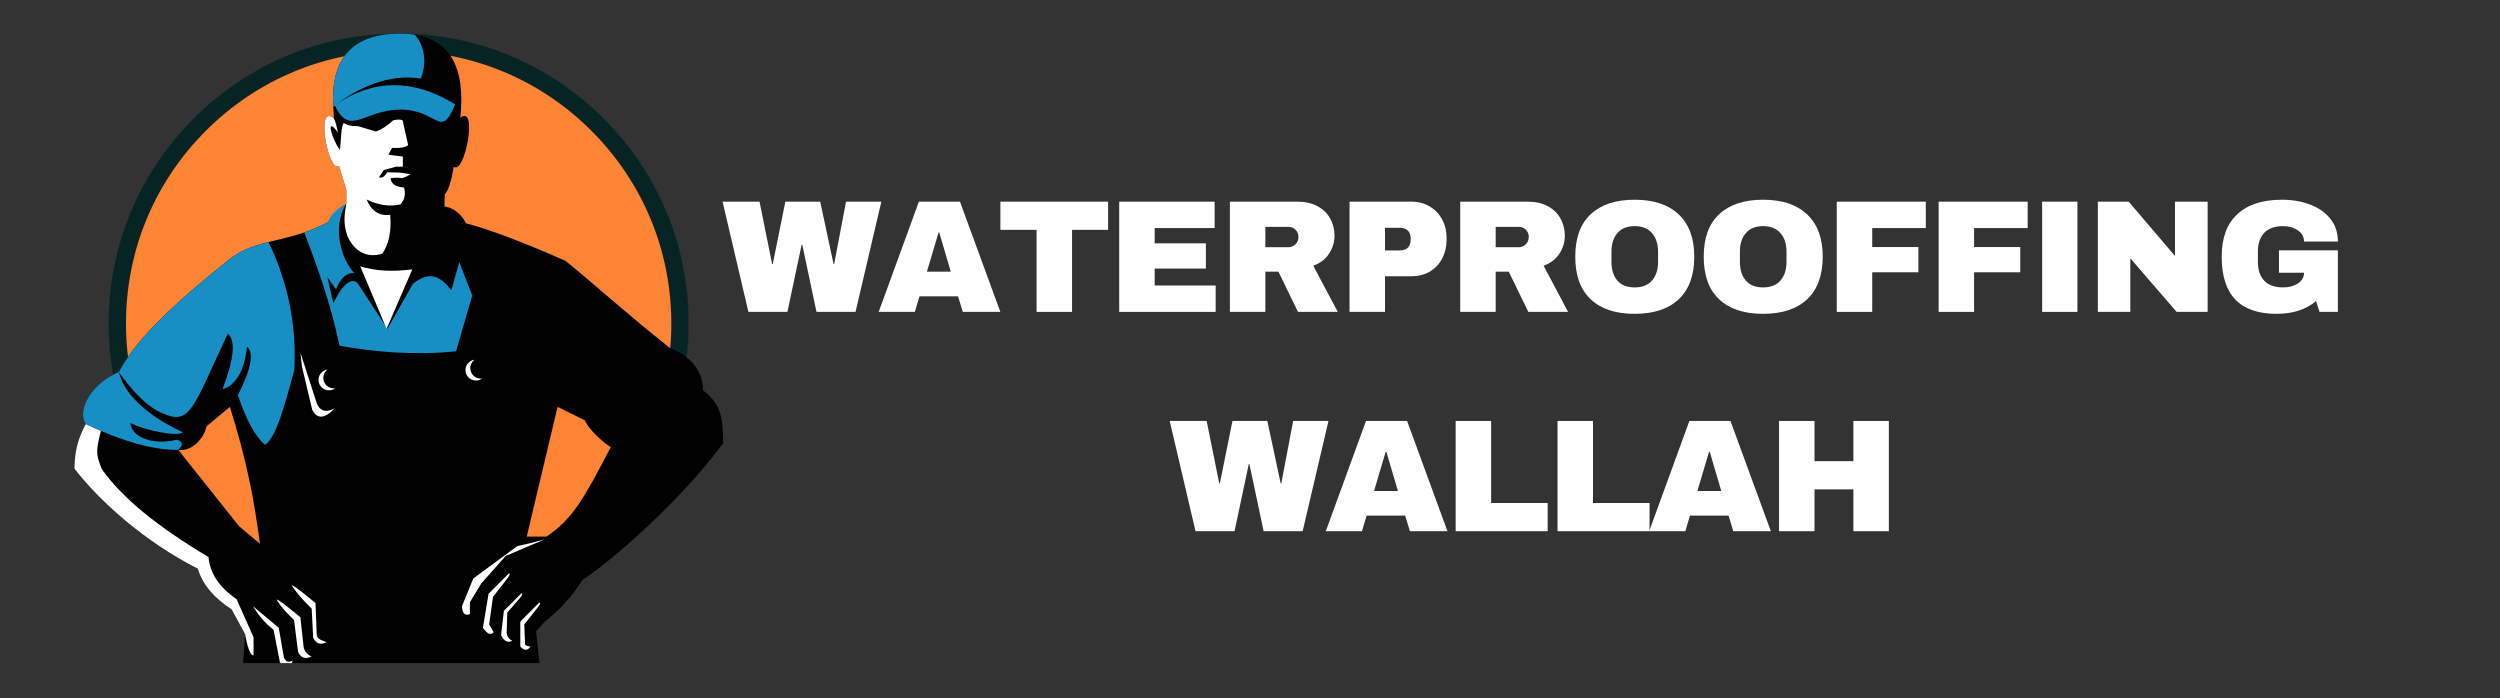 <svg xmlns="http://www.w3.org/2000/svg" xmlns:xlink="http://www.w3.org/1999/xlink" width="351" zoomAndPan="magnify" viewBox="0 0 263.25 73.5" height="98" preserveAspectRatio="xMidYMid meet"><rect x="0" y="0" width="263.25" height="73.5" fill="#333333" stroke="none"/><defs><g></g><clipPath id="48ff8469b5"><path d="M 11.438 3.531 L 72.52 3.531 L 72.52 64.613 L 11.438 64.613 Z M 11.438 3.531 " clip-rule="nonzero"></path></clipPath><clipPath id="855cda75dd"><path d="M 7.836 3.535 L 76.164 3.535 L 76.164 69.828 L 7.836 69.828 Z M 7.836 3.535 " clip-rule="nonzero"></path></clipPath><clipPath id="c9764fa879"><path d="M 35 3.531 L 45 3.531 L 45 12 L 35 12 Z M 35 3.531 " clip-rule="nonzero"></path></clipPath><clipPath id="118ec7ab77"><path d="M 26.609 63.801 L 30.914 63.801 L 30.914 69.828 L 26.609 69.828 Z M 26.609 63.801 " clip-rule="nonzero"></path></clipPath><clipPath id="d2a0deca8c"><path d="M 29 63 L 33 63 L 33 69.828 L 29 69.828 Z M 29 63 " clip-rule="nonzero"></path></clipPath><clipPath id="9090c207e6"><path d="M 7.836 44 L 27 44 L 27 69.828 L 7.836 69.828 Z M 7.836 44 " clip-rule="nonzero"></path></clipPath></defs><g fill="#ffffff" fill-opacity="1"><g transform="translate(76.009, 32.843)"><g><path d="M 9.969 0 L 8.469 -7.078 L 8.406 -7.078 L 6.906 0 L 2.797 0 L 0.078 -11.609 L 3.969 -11.609 L 5.297 -5.031 L 5.359 -5.031 L 6.688 -11.609 L 10.359 -11.609 L 11.766 -5.031 L 11.828 -5.031 L 13.078 -11.609 L 16.797 -11.609 L 14.078 0 Z M 9.969 0 "></path></g></g></g><g fill="#ffffff" fill-opacity="1"><g transform="translate(92.352, 32.843)"><g><path d="M 9.031 0 L 8.531 -1.641 L 4.469 -1.641 L 3.984 0 L 0.172 0 L 4.406 -11.609 L 8.734 -11.609 L 12.984 0 Z M 5.25 -4.234 L 7.766 -4.234 L 6.547 -8.375 L 6.484 -8.375 Z M 5.25 -4.234 "></path></g></g></g><g fill="#ffffff" fill-opacity="1"><g transform="translate(104.95, 32.843)"><g><path d="M 7.938 -8.641 L 7.938 0 L 4.203 0 L 4.203 -8.641 L 0.391 -8.641 L 0.391 -11.609 L 11.734 -11.609 L 11.734 -8.641 Z M 7.938 -8.641 "></path></g></g></g><g fill="#ffffff" fill-opacity="1"><g transform="translate(116.604, 32.843)"><g><path d="M 1.25 -11.609 L 11.297 -11.609 L 11.297 -8.828 L 4.984 -8.828 L 4.984 -7.219 L 10.375 -7.219 L 10.375 -4.562 L 4.984 -4.562 L 4.984 -2.781 L 11.406 -2.781 L 11.406 0 L 1.25 0 Z M 1.25 -11.609 "></path></g></g></g><g fill="#ffffff" fill-opacity="1"><g transform="translate(128.258, 32.843)"><g><path d="M 12.266 -8.047 C 12.266 -7.336 12.07 -6.695 11.688 -6.125 C 11.312 -5.551 10.758 -5.129 10.031 -4.859 L 12.609 0 L 8.422 0 L 6.359 -4.234 L 4.984 -4.234 L 4.984 0 L 1.25 0 L 1.25 -11.609 L 8.359 -11.609 C 9.191 -11.609 9.898 -11.445 10.484 -11.125 C 11.078 -10.801 11.52 -10.367 11.812 -9.828 C 12.113 -9.285 12.266 -8.691 12.266 -8.047 Z M 8.469 -7.891 C 8.469 -8.203 8.363 -8.457 8.156 -8.656 C 7.957 -8.852 7.711 -8.953 7.422 -8.953 L 4.984 -8.953 L 4.984 -6.812 L 7.422 -6.812 C 7.711 -6.812 7.957 -6.914 8.156 -7.125 C 8.363 -7.332 8.469 -7.586 8.469 -7.891 Z M 8.469 -7.891 "></path></g></g></g><g fill="#ffffff" fill-opacity="1"><g transform="translate(140.857, 32.843)"><g><path d="M 7.766 -11.609 C 8.484 -11.609 9.125 -11.441 9.688 -11.109 C 10.25 -10.773 10.688 -10.316 11 -9.734 C 11.312 -9.16 11.469 -8.516 11.469 -7.797 L 11.469 -7.578 C 11.469 -6.859 11.312 -6.203 11 -5.609 C 10.688 -5.023 10.25 -4.566 9.688 -4.234 C 9.125 -3.91 8.484 -3.75 7.766 -3.75 L 4.984 -3.75 L 4.984 0 L 1.25 0 L 1.25 -11.609 Z M 4.984 -6.469 L 6.516 -6.469 C 6.91 -6.469 7.203 -6.566 7.391 -6.766 C 7.586 -6.973 7.688 -7.25 7.688 -7.594 L 7.688 -7.734 C 7.688 -8.086 7.586 -8.363 7.391 -8.562 C 7.203 -8.758 6.91 -8.859 6.516 -8.859 L 4.984 -8.859 Z M 4.984 -6.469 "></path></g></g></g><g fill="#ffffff" fill-opacity="1"><g transform="translate(152.511, 32.843)"><g><path d="M 12.266 -8.047 C 12.266 -7.336 12.07 -6.695 11.688 -6.125 C 11.312 -5.551 10.758 -5.129 10.031 -4.859 L 12.609 0 L 8.422 0 L 6.359 -4.234 L 4.984 -4.234 L 4.984 0 L 1.25 0 L 1.25 -11.609 L 8.359 -11.609 C 9.191 -11.609 9.898 -11.445 10.484 -11.125 C 11.078 -10.801 11.52 -10.367 11.812 -9.828 C 12.113 -9.285 12.266 -8.691 12.266 -8.047 Z M 8.469 -7.891 C 8.469 -8.203 8.363 -8.457 8.156 -8.656 C 7.957 -8.852 7.711 -8.953 7.422 -8.953 L 4.984 -8.953 L 4.984 -6.812 L 7.422 -6.812 C 7.711 -6.812 7.957 -6.914 8.156 -7.125 C 8.363 -7.332 8.469 -7.586 8.469 -7.891 Z M 8.469 -7.891 "></path></g></g></g><g fill="#ffffff" fill-opacity="1"><g transform="translate(165.109, 32.843)"><g><path d="M 7.016 -11.812 C 9.023 -11.812 10.57 -11.297 11.656 -10.266 C 12.75 -9.242 13.297 -7.758 13.297 -5.812 C 13.297 -3.852 12.75 -2.359 11.656 -1.328 C 10.57 -0.305 9.023 0.203 7.016 0.203 C 5.016 0.203 3.473 -0.305 2.391 -1.328 C 1.305 -2.348 0.766 -3.844 0.766 -5.812 C 0.766 -7.781 1.305 -9.27 2.391 -10.281 C 3.473 -11.301 5.016 -11.812 7.016 -11.812 Z M 7.016 -9.031 C 6.223 -9.031 5.617 -8.785 5.203 -8.297 C 4.785 -7.816 4.578 -7.164 4.578 -6.344 L 4.578 -5.266 C 4.578 -4.441 4.785 -3.785 5.203 -3.297 C 5.617 -2.816 6.223 -2.578 7.016 -2.578 C 7.816 -2.578 8.426 -2.816 8.844 -3.297 C 9.27 -3.785 9.484 -4.441 9.484 -5.266 L 9.484 -6.344 C 9.484 -7.164 9.27 -7.816 8.844 -8.297 C 8.426 -8.785 7.816 -9.031 7.016 -9.031 Z M 7.016 -9.031 "></path></g></g></g><g fill="#ffffff" fill-opacity="1"><g transform="translate(178.635, 32.843)"><g><path d="M 7.016 -11.812 C 9.023 -11.812 10.57 -11.297 11.656 -10.266 C 12.75 -9.242 13.297 -7.758 13.297 -5.812 C 13.297 -3.852 12.75 -2.359 11.656 -1.328 C 10.57 -0.305 9.023 0.203 7.016 0.203 C 5.016 0.203 3.473 -0.305 2.391 -1.328 C 1.305 -2.348 0.766 -3.844 0.766 -5.812 C 0.766 -7.781 1.305 -9.27 2.391 -10.281 C 3.473 -11.301 5.016 -11.812 7.016 -11.812 Z M 7.016 -9.031 C 6.223 -9.031 5.617 -8.785 5.203 -8.297 C 4.785 -7.816 4.578 -7.164 4.578 -6.344 L 4.578 -5.266 C 4.578 -4.441 4.785 -3.785 5.203 -3.297 C 5.617 -2.816 6.223 -2.578 7.016 -2.578 C 7.816 -2.578 8.426 -2.816 8.844 -3.297 C 9.27 -3.785 9.484 -4.441 9.484 -5.266 L 9.484 -6.344 C 9.484 -7.164 9.27 -7.816 8.844 -8.297 C 8.426 -8.785 7.816 -9.031 7.016 -9.031 Z M 7.016 -9.031 "></path></g></g></g><g fill="#ffffff" fill-opacity="1"><g transform="translate(192.161, 32.843)"><g><path d="M 1.25 -11.609 L 10.625 -11.609 L 10.625 -8.828 L 4.984 -8.828 L 4.984 -6.828 L 9.844 -6.828 L 9.844 -4.172 L 4.984 -4.172 L 4.984 0 L 1.25 0 Z M 1.25 -11.609 "></path></g></g></g><g fill="#ffffff" fill-opacity="1"><g transform="translate(202.888, 32.843)"><g><path d="M 1.25 -11.609 L 10.625 -11.609 L 10.625 -8.828 L 4.984 -8.828 L 4.984 -6.828 L 9.844 -6.828 L 9.844 -4.172 L 4.984 -4.172 L 4.984 0 L 1.25 0 Z M 1.25 -11.609 "></path></g></g></g><g fill="#ffffff" fill-opacity="1"><g transform="translate(213.614, 32.843)"><g><path d="M 1.422 0 L 1.422 -11.609 L 5.141 -11.609 L 5.141 0 Z M 1.422 0 "></path></g></g></g><g fill="#ffffff" fill-opacity="1"><g transform="translate(219.652, 32.843)"><g><path d="M 9.547 0 L 4.672 -5.641 L 4.672 0 L 1.25 0 L 1.25 -11.609 L 4.5 -11.609 L 9.375 -5.891 L 9.375 -11.609 L 12.812 -11.609 L 12.812 0 Z M 9.547 0 "></path></g></g></g><g fill="#ffffff" fill-opacity="1"><g transform="translate(233.178, 32.843)"><g><path d="M 7.094 -11.812 C 8.207 -11.812 9.207 -11.641 10.094 -11.297 C 10.977 -10.961 11.68 -10.469 12.203 -9.812 C 12.734 -9.156 13 -8.352 13 -7.406 L 9.438 -7.406 C 9.438 -7.895 9.223 -8.285 8.797 -8.578 C 8.367 -8.879 7.848 -9.031 7.234 -9.031 C 6.359 -9.031 5.695 -8.797 5.25 -8.328 C 4.801 -7.859 4.578 -7.195 4.578 -6.344 L 4.578 -5.266 C 4.578 -4.41 4.801 -3.75 5.25 -3.281 C 5.695 -2.812 6.359 -2.578 7.234 -2.578 C 7.848 -2.578 8.367 -2.719 8.797 -3 C 9.223 -3.289 9.438 -3.664 9.438 -4.125 L 6.797 -4.125 L 6.797 -6.484 L 13 -6.484 L 13 0 L 11.062 0 L 10.703 -1.141 C 9.641 -0.242 8.254 0.203 6.547 0.203 C 4.617 0.203 3.172 -0.297 2.203 -1.297 C 1.242 -2.305 0.766 -3.812 0.766 -5.812 C 0.766 -7.781 1.312 -9.27 2.406 -10.281 C 3.5 -11.301 5.062 -11.812 7.094 -11.812 Z M 7.094 -11.812 "></path></g></g></g><g fill="#ffffff" fill-opacity="1"><g transform="translate(123.091, 55.936)"><g><path d="M 9.969 0 L 8.469 -7.078 L 8.406 -7.078 L 6.906 0 L 2.797 0 L 0.078 -11.609 L 3.969 -11.609 L 5.297 -5.031 L 5.359 -5.031 L 6.688 -11.609 L 10.359 -11.609 L 11.766 -5.031 L 11.828 -5.031 L 13.078 -11.609 L 16.797 -11.609 L 14.078 0 Z M 9.969 0 "></path></g></g></g><g fill="#ffffff" fill-opacity="1"><g transform="translate(139.434, 55.936)"><g><path d="M 9.031 0 L 8.531 -1.641 L 4.469 -1.641 L 3.984 0 L 0.172 0 L 4.406 -11.609 L 8.734 -11.609 L 12.984 0 Z M 5.25 -4.234 L 7.766 -4.234 L 6.547 -8.375 L 6.484 -8.375 Z M 5.25 -4.234 "></path></g></g></g><g fill="#ffffff" fill-opacity="1"><g transform="translate(152.032, 55.936)"><g><path d="M 1.25 -11.609 L 4.984 -11.609 L 4.984 -2.969 L 10.938 -2.969 L 10.938 0 L 1.25 0 Z M 1.25 -11.609 "></path></g></g></g><g fill="#ffffff" fill-opacity="1"><g transform="translate(162.759, 55.936)"><g><path d="M 1.25 -11.609 L 4.984 -11.609 L 4.984 -2.969 L 10.938 -2.969 L 10.938 0 L 1.25 0 Z M 1.25 -11.609 "></path></g></g></g><g fill="#ffffff" fill-opacity="1"><g transform="translate(173.485, 55.936)"><g><path d="M 9.031 0 L 8.531 -1.641 L 4.469 -1.641 L 3.984 0 L 0.172 0 L 4.406 -11.609 L 8.734 -11.609 L 12.984 0 Z M 5.25 -4.234 L 7.766 -4.234 L 6.547 -8.375 L 6.484 -8.375 Z M 5.25 -4.234 "></path></g></g></g><g fill="#ffffff" fill-opacity="1"><g transform="translate(186.084, 55.936)"><g><path d="M 9.078 0 L 9.078 -4.406 L 4.984 -4.406 L 4.984 0 L 1.25 0 L 1.25 -11.609 L 4.984 -11.609 L 4.984 -7.375 L 9.078 -7.375 L 9.078 -11.609 L 12.812 -11.609 L 12.812 0 Z M 9.078 0 "></path></g></g></g><g clip-path="url(#48ff8469b5)"><path fill="#fd8335" d="M 72.461 34.07 C 72.461 35.07 72.41 36.066 72.312 37.059 C 72.215 38.055 72.07 39.039 71.875 40.02 C 71.68 40.996 71.438 41.965 71.148 42.918 C 70.855 43.875 70.52 44.812 70.141 45.734 C 69.758 46.66 69.332 47.559 68.859 48.441 C 68.391 49.32 67.879 50.176 67.324 51.008 C 66.77 51.836 66.172 52.637 65.539 53.41 C 64.906 54.18 64.238 54.918 63.531 55.625 C 62.824 56.332 62.086 57 61.316 57.633 C 60.543 58.266 59.742 58.859 58.914 59.414 C 58.082 59.969 57.227 60.484 56.348 60.953 C 55.465 61.426 54.566 61.852 53.645 62.234 C 52.719 62.613 51.781 62.949 50.828 63.242 C 49.871 63.531 48.902 63.773 47.926 63.969 C 46.945 64.16 45.961 64.309 44.965 64.406 C 43.973 64.504 42.977 64.555 41.977 64.555 C 40.98 64.555 39.984 64.504 38.992 64.406 C 37.996 64.309 37.012 64.16 36.031 63.969 C 35.051 63.773 34.086 63.531 33.129 63.242 C 32.176 62.949 31.234 62.613 30.312 62.234 C 29.391 61.852 28.488 61.426 27.609 60.953 C 26.73 60.484 25.875 59.969 25.043 59.414 C 24.215 58.859 23.414 58.266 22.641 57.633 C 21.871 57 21.129 56.332 20.426 55.625 C 19.719 54.918 19.051 54.18 18.414 53.41 C 17.781 52.637 17.188 51.836 16.633 51.008 C 16.078 50.176 15.566 49.32 15.098 48.441 C 14.625 47.559 14.199 46.66 13.816 45.734 C 13.434 44.812 13.098 43.875 12.809 42.918 C 12.52 41.965 12.277 40.996 12.082 40.02 C 11.887 39.039 11.742 38.055 11.645 37.059 C 11.547 36.066 11.496 35.07 11.496 34.07 C 11.496 33.074 11.547 32.078 11.645 31.082 C 11.742 30.09 11.887 29.105 12.082 28.125 C 12.277 27.145 12.52 26.18 12.809 25.223 C 13.098 24.27 13.434 23.328 13.816 22.406 C 14.199 21.484 14.625 20.582 15.098 19.703 C 15.566 18.824 16.078 17.969 16.633 17.137 C 17.188 16.309 17.781 15.508 18.414 14.734 C 19.051 13.961 19.719 13.223 20.426 12.52 C 21.129 11.812 21.871 11.145 22.641 10.508 C 23.414 9.875 24.215 9.281 25.043 8.727 C 25.875 8.172 26.73 7.66 27.609 7.191 C 28.488 6.719 29.391 6.293 30.312 5.91 C 31.234 5.527 32.176 5.191 33.129 4.902 C 34.086 4.613 35.051 4.371 36.031 4.176 C 37.012 3.98 37.996 3.836 38.992 3.738 C 39.984 3.641 40.98 3.59 41.977 3.59 C 42.977 3.59 43.973 3.641 44.965 3.738 C 45.961 3.836 46.945 3.98 47.926 4.176 C 48.902 4.371 49.871 4.613 50.828 4.902 C 51.781 5.191 52.719 5.527 53.645 5.91 C 54.566 6.293 55.465 6.719 56.348 7.191 C 57.227 7.66 58.082 8.172 58.914 8.727 C 59.742 9.281 60.543 9.875 61.316 10.508 C 62.086 11.145 62.824 11.812 63.531 12.52 C 64.238 13.223 64.906 13.961 65.539 14.734 C 66.172 15.508 66.77 16.309 67.324 17.137 C 67.879 17.969 68.391 18.824 68.859 19.703 C 69.332 20.582 69.758 21.484 70.141 22.406 C 70.52 23.328 70.855 24.27 71.148 25.223 C 71.438 26.18 71.68 27.145 71.875 28.125 C 72.07 29.105 72.215 30.09 72.312 31.082 C 72.41 32.078 72.461 33.074 72.461 34.07 Z M 72.461 34.07 " fill-opacity="1" fill-rule="nonzero"></path><path fill="#062424" d="M 41.977 64.613 C 33.82 64.613 26.152 61.43 20.387 55.664 C 14.617 49.898 11.438 42.227 11.438 34.07 C 11.438 25.914 14.617 18.246 20.387 12.48 C 26.152 6.711 33.82 3.531 41.977 3.531 C 50.137 3.531 57.805 6.711 63.57 12.48 C 69.34 18.246 72.52 25.914 72.52 34.07 C 72.52 42.227 69.34 49.898 63.57 55.664 C 57.805 61.43 50.137 64.613 41.977 64.613 Z M 41.977 5.359 C 34.309 5.359 27.102 8.344 21.676 13.77 C 16.25 19.195 13.266 26.402 13.266 34.07 C 13.266 41.742 16.25 48.945 21.676 54.371 C 27.102 59.797 34.309 62.785 41.977 62.785 C 49.648 62.785 56.852 59.797 62.277 54.371 C 67.703 48.945 70.691 41.742 70.691 34.07 C 70.691 26.402 67.703 19.195 62.277 13.77 C 56.852 8.344 49.648 5.359 41.977 5.359 Z M 41.977 5.359 " fill-opacity="1" fill-rule="nonzero"></path></g><g clip-path="url(#855cda75dd)"><path fill="#000000" d="M 49.055 23.512 C 51.508 24.148 55 25.465 59.527 27.457 C 62.059 29.461 65.84 32.93 70.562 36.66 C 71.711 37.027 74.039 38.402 74.039 41.109 C 76.266 42.797 76.055 44.641 76.164 46.656 C 71.082 53.543 63.125 60.004 61.375 61.031 C 60.188 62.84 58.859 64.309 57.391 65.438 L 56.445 66.469 L 56.84 70.137 L 25.574 70.137 L 25.809 66.785 L 24.387 64.16 C 22.504 62.957 21.32 61.535 20.832 59.887 C 15.234 57.051 10.461 52.758 7.836 49.344 C 7.863 47.188 8.344 45.973 9.023 44.664 C 7.961 42.871 10.121 40.078 12.516 39.188 C 14.062 36.211 17.273 32.789 24.309 27.184 C 27.145 25.062 30.363 25.625 34.578 23.375 C 34.918 22.672 35.551 22.039 36.473 21.48 L 36.473 19.996 L 35.699 17.465 C 34.578 18.328 33.168 10.797 35.152 12.461 L 35.062 10.25 C 35.125 6.188 37.094 3.535 42.156 3.535 C 47.48 3.559 49.016 7.121 48.473 12.406 C 50.379 10.898 48.93 18.496 47.785 17.547 C 47.523 19.102 47.207 20.074 46.836 20.461 L 46.797 21.754 C 47.551 21.762 48.645 22.543 49.055 23.512 Z M 27.371 57.262 C 26.734 52.387 25.988 48.594 24.207 42.844 L 21.75 44.887 C 21.434 46.387 19.969 47.605 18.77 47.371 L 25.168 55.406 Z M 58.715 42.836 L 55.465 56.504 L 57.543 56.504 C 60.32 54.625 61.473 52.531 64.312 47.082 C 63.531 46.621 62.012 45.254 61.586 44.262 L 58.715 42.836 " fill-opacity="1" fill-rule="evenodd"></path></g><path fill="#ffffff" d="M 42.398 12.68 L 42.977 15.262 C 42.738 15.508 42.176 15.613 41.285 15.578 L 40.891 16.289 L 42.422 16.488 L 42.422 17.547 L 41.723 17.547 L 40.418 17.902 L 39.914 18.652 C 40.172 18.812 40.461 18.641 40.773 18.141 L 42.156 18.18 L 43.215 18.336 C 42.977 18.523 42.676 18.664 42.305 18.762 C 42.016 18.695 41.621 18.695 41.129 18.762 C 41.172 19.352 41.645 19.68 42.543 19.75 C 42.742 20.453 42.613 21.043 42.156 21.52 C 41.059 21.785 39.875 21.617 38.605 21.008 C 39.121 22.238 39.949 22.773 41.09 22.617 C 41.238 24.285 40.965 25.648 40.27 26.711 C 38.582 27.242 37.277 26.402 36.59 24.875 C 36.273 23.922 36.137 23.094 36.465 21.488 L 36.473 21.441 L 36.473 19.996 L 35.699 17.465 C 34.578 18.328 33.168 10.797 35.152 12.461 L 36.133 12.906 C 36.527 13.191 37.047 13.312 37.695 13.281 L 39.598 13.848 C 40.219 13.617 40.82 13.223 41.406 12.668 C 41.883 12.562 42.215 12.566 42.398 12.68 Z M 36.465 21.488 L 36.473 21.441 L 36.465 21.488 " fill-opacity="1" fill-rule="nonzero"></path><path fill="#178fc5" d="M 47.93 10.992 C 43.57 8.289 39.305 8.281 35.242 11.078 C 36.859 14.477 38.293 11.543 42.172 11.543 C 46.168 11.543 46.363 14.762 47.93 10.992 " fill-opacity="1" fill-rule="evenodd"></path><g clip-path="url(#c9764fa879)"><path fill="#178fc5" d="M 43.68 3.652 C 44.949 5.105 44.816 7.055 44.316 8.277 C 41.098 7.715 37.594 9.203 35.102 11.262 L 35.062 10.25 C 35.125 6.188 37.094 3.535 42.156 3.535 C 42.707 3.535 43.211 3.578 43.68 3.652 " fill-opacity="1" fill-rule="nonzero"></path></g><path fill="#178fc5" d="M 28.273 25.488 C 30.582 30.238 31.207 34.852 30.988 38.973 C 29.785 43.434 29.047 45.938 27.93 46.852 C 26.902 46 25.941 44.25 25.051 41.602 C 26.445 38.879 26.766 37.176 26.008 36.5 C 25.75 39.008 24.887 40.508 23.422 41.008 C 24.645 37.812 24.836 35.852 23.992 35.121 C 20.211 43.223 20.012 44.777 17.133 43.523 C 15.418 42.809 13.965 41.195 12.516 39.188 C 14.062 36.211 17.273 32.789 24.309 27.184 C 25.543 26.262 26.848 25.848 28.273 25.488 " fill-opacity="1" fill-rule="nonzero"></path><path fill="#178fc5" d="M 18.77 47.371 C 16.199 47.406 12.969 46.508 9.023 44.664 C 7.961 42.871 10.121 40.078 12.516 39.188 C 13.035 41.301 15.113 43.578 19.25 45.523 C 18.812 46.008 15.375 45.371 13.75 44.547 C 13.797 46.008 16.086 46.934 18.617 46.301 C 19.277 46.508 19.312 46.859 18.77 47.371 " fill-opacity="1" fill-rule="nonzero"></path><g clip-path="url(#118ec7ab77)"><path fill="#ffffff" d="M 26.637 63.832 C 27.242 64.805 27.824 65.547 28.805 66.316 L 29.477 69.75 C 30.18 70.316 30.629 70.254 30.828 69.562 C 30.281 69.836 29.953 69.633 29.844 68.949 L 29.352 66.109 L 26.637 63.832 " fill-opacity="1" fill-rule="evenodd"></path></g><g clip-path="url(#d2a0deca8c)"><path fill="#ffffff" d="M 29.141 63.148 C 29.246 63.312 29.406 63.785 30.961 65.289 L 31.387 68.641 C 31.664 69.277 32.137 69.441 32.801 69.133 C 32.242 68.867 31.953 68.434 31.938 67.836 L 31.633 65.004 C 31.633 65.004 29.215 62.973 29.141 63.148 " fill-opacity="1" fill-rule="evenodd"></path></g><g clip-path="url(#9090c207e6)"><path fill="#ffffff" d="M 10.625 45.375 C 10.133 47.383 10.043 47.77 10.73 49.406 C 12.793 52.355 16.535 55.438 21.953 58.652 C 22.117 60.383 23.102 61.859 24.91 63.09 L 26.699 67.102 L 26.699 69.012 C 26.188 69.098 25.809 66.785 25.809 66.785 L 24.387 64.16 C 22.504 62.957 21.32 61.535 20.832 59.887 C 15.234 57.051 10.461 52.758 7.836 49.344 C 7.863 47.188 8.344 45.973 9.023 44.664 C 9.57 44.918 10.102 45.156 10.625 45.375 " fill-opacity="1" fill-rule="nonzero"></path></g><path fill="#178fc5" d="M 36.414 21.516 C 34.949 24.023 35.934 27.262 37.293 28.75 C 36.5 28.699 35.863 29.273 35.379 30.469 L 34.473 29.191 L 35.102 31.953 C 35.625 30.785 36.711 29.047 37.621 29.766 L 40.797 34.621 L 43.48 29.891 C 45.344 28.367 46.484 29.238 47.535 30.559 L 48.359 27.598 L 49.73 31.121 L 48.02 36.992 C 43.789 37.426 39.523 37.094 35.754 36.402 C 35.184 33.855 34.582 31.098 32.039 24.477 C 32.844 24.199 33.691 23.852 34.578 23.375 C 34.891 22.25 36.031 21.77 36.414 21.516 " fill-opacity="1" fill-rule="nonzero"></path><path fill="#ffffff" d="M 43.418 28.363 C 41.301 28.637 39.473 28.527 37.934 28.043 L 40.707 34.625 L 43.418 28.363 " fill-opacity="1" fill-rule="evenodd"></path><path fill="#ffffff" d="M 57.352 56.797 L 55.633 57.246 L 54.477 57.5 L 49.836 60.914 L 48.645 63.836 C 48.684 64.594 48.965 64.871 49.48 64.672 L 49.48 63.418 L 50.672 61.449 L 53.254 58.535 L 57.352 56.797 " fill-opacity="1" fill-rule="evenodd"></path><path fill="#ffffff" d="M 53.594 60.375 L 51.445 62.523 L 50.852 66.105 C 51.297 66.758 51.676 66.914 51.984 66.582 L 51.508 65.746 L 51.91 62.859 C 53.285 61.039 53.895 60.465 53.594 60.375 " fill-opacity="1" fill-rule="evenodd"></path><path fill="#ffffff" d="M 54.91 62.465 L 53.059 64.316 L 52.762 66.879 C 53.07 67.516 53.469 67.715 53.953 67.477 C 53.57 67.297 53.371 66.996 53.355 66.582 L 53.414 64.508 C 54.543 63.152 55.242 62.586 54.91 62.465 " fill-opacity="1" fill-rule="evenodd"></path><path fill="#ffffff" d="M 56.758 63.477 L 54.789 65.445 L 54.789 68.074 C 55.184 68.539 55.543 68.539 55.863 68.074 C 55.609 68.066 55.422 68.004 55.293 67.887 L 55.207 65.75 C 56.555 64.027 57.191 63.387 56.758 63.477 " fill-opacity="1" fill-rule="evenodd"></path><path fill="#ffffff" d="M 31.641 37.152 L 33.281 42.238 C 33.594 43.262 34.242 43.516 35.234 43.004 C 34.18 44.105 33.395 44.156 32.879 43.156 L 31.793 38.59 L 31.641 37.152 " fill-opacity="1" fill-rule="evenodd"></path><path fill="#ffffff" d="M 33.539 40 C 33.539 39.441 33.953 38.98 34.492 38.91 C 34.223 39.109 34.047 39.43 34.047 39.793 C 34.047 40.402 34.539 40.895 35.148 40.895 C 35.199 40.895 35.246 40.891 35.297 40.883 C 35.113 41.02 34.887 41.102 34.641 41.102 C 34.031 41.102 33.539 40.609 33.539 40 " fill-opacity="1" fill-rule="nonzero"></path><path fill="#000000" d="M 36.309 12.844 C 35.863 13.164 35.949 14.562 35.785 15.91 C 35.645 14.098 35.434 12.949 35.152 12.461 L 35.461 12.156 L 36.309 12.844 " fill-opacity="1" fill-rule="evenodd"></path><path fill="#000000" d="M 35.547 13.91 C 34.266 12.125 34.895 14.586 35.773 15.762 C 35.82 14.957 35.742 14.34 35.547 13.91 " fill-opacity="1" fill-rule="evenodd"></path><path fill="#ffffff" d="M 49.012 38.973 C 49.012 38.414 49.426 37.953 49.965 37.879 C 49.695 38.082 49.52 38.402 49.52 38.766 C 49.52 39.371 50.012 39.867 50.621 39.867 C 50.668 39.867 50.719 39.863 50.77 39.855 C 50.586 39.992 50.359 40.07 50.113 40.07 C 49.504 40.07 49.012 39.578 49.012 38.973 " fill-opacity="1" fill-rule="nonzero"></path><path fill="#ffffff" d="M 30.727 61.645 C 30.836 61.809 31.266 62.59 32.82 64.09 L 32.977 67.141 C 33.254 67.773 33.727 67.938 34.391 67.629 C 33.832 67.363 33.363 67.355 33.348 66.758 L 33.223 63.5 C 33.223 63.5 30.805 61.469 30.727 61.645 " fill-opacity="1" fill-rule="evenodd"></path></svg>